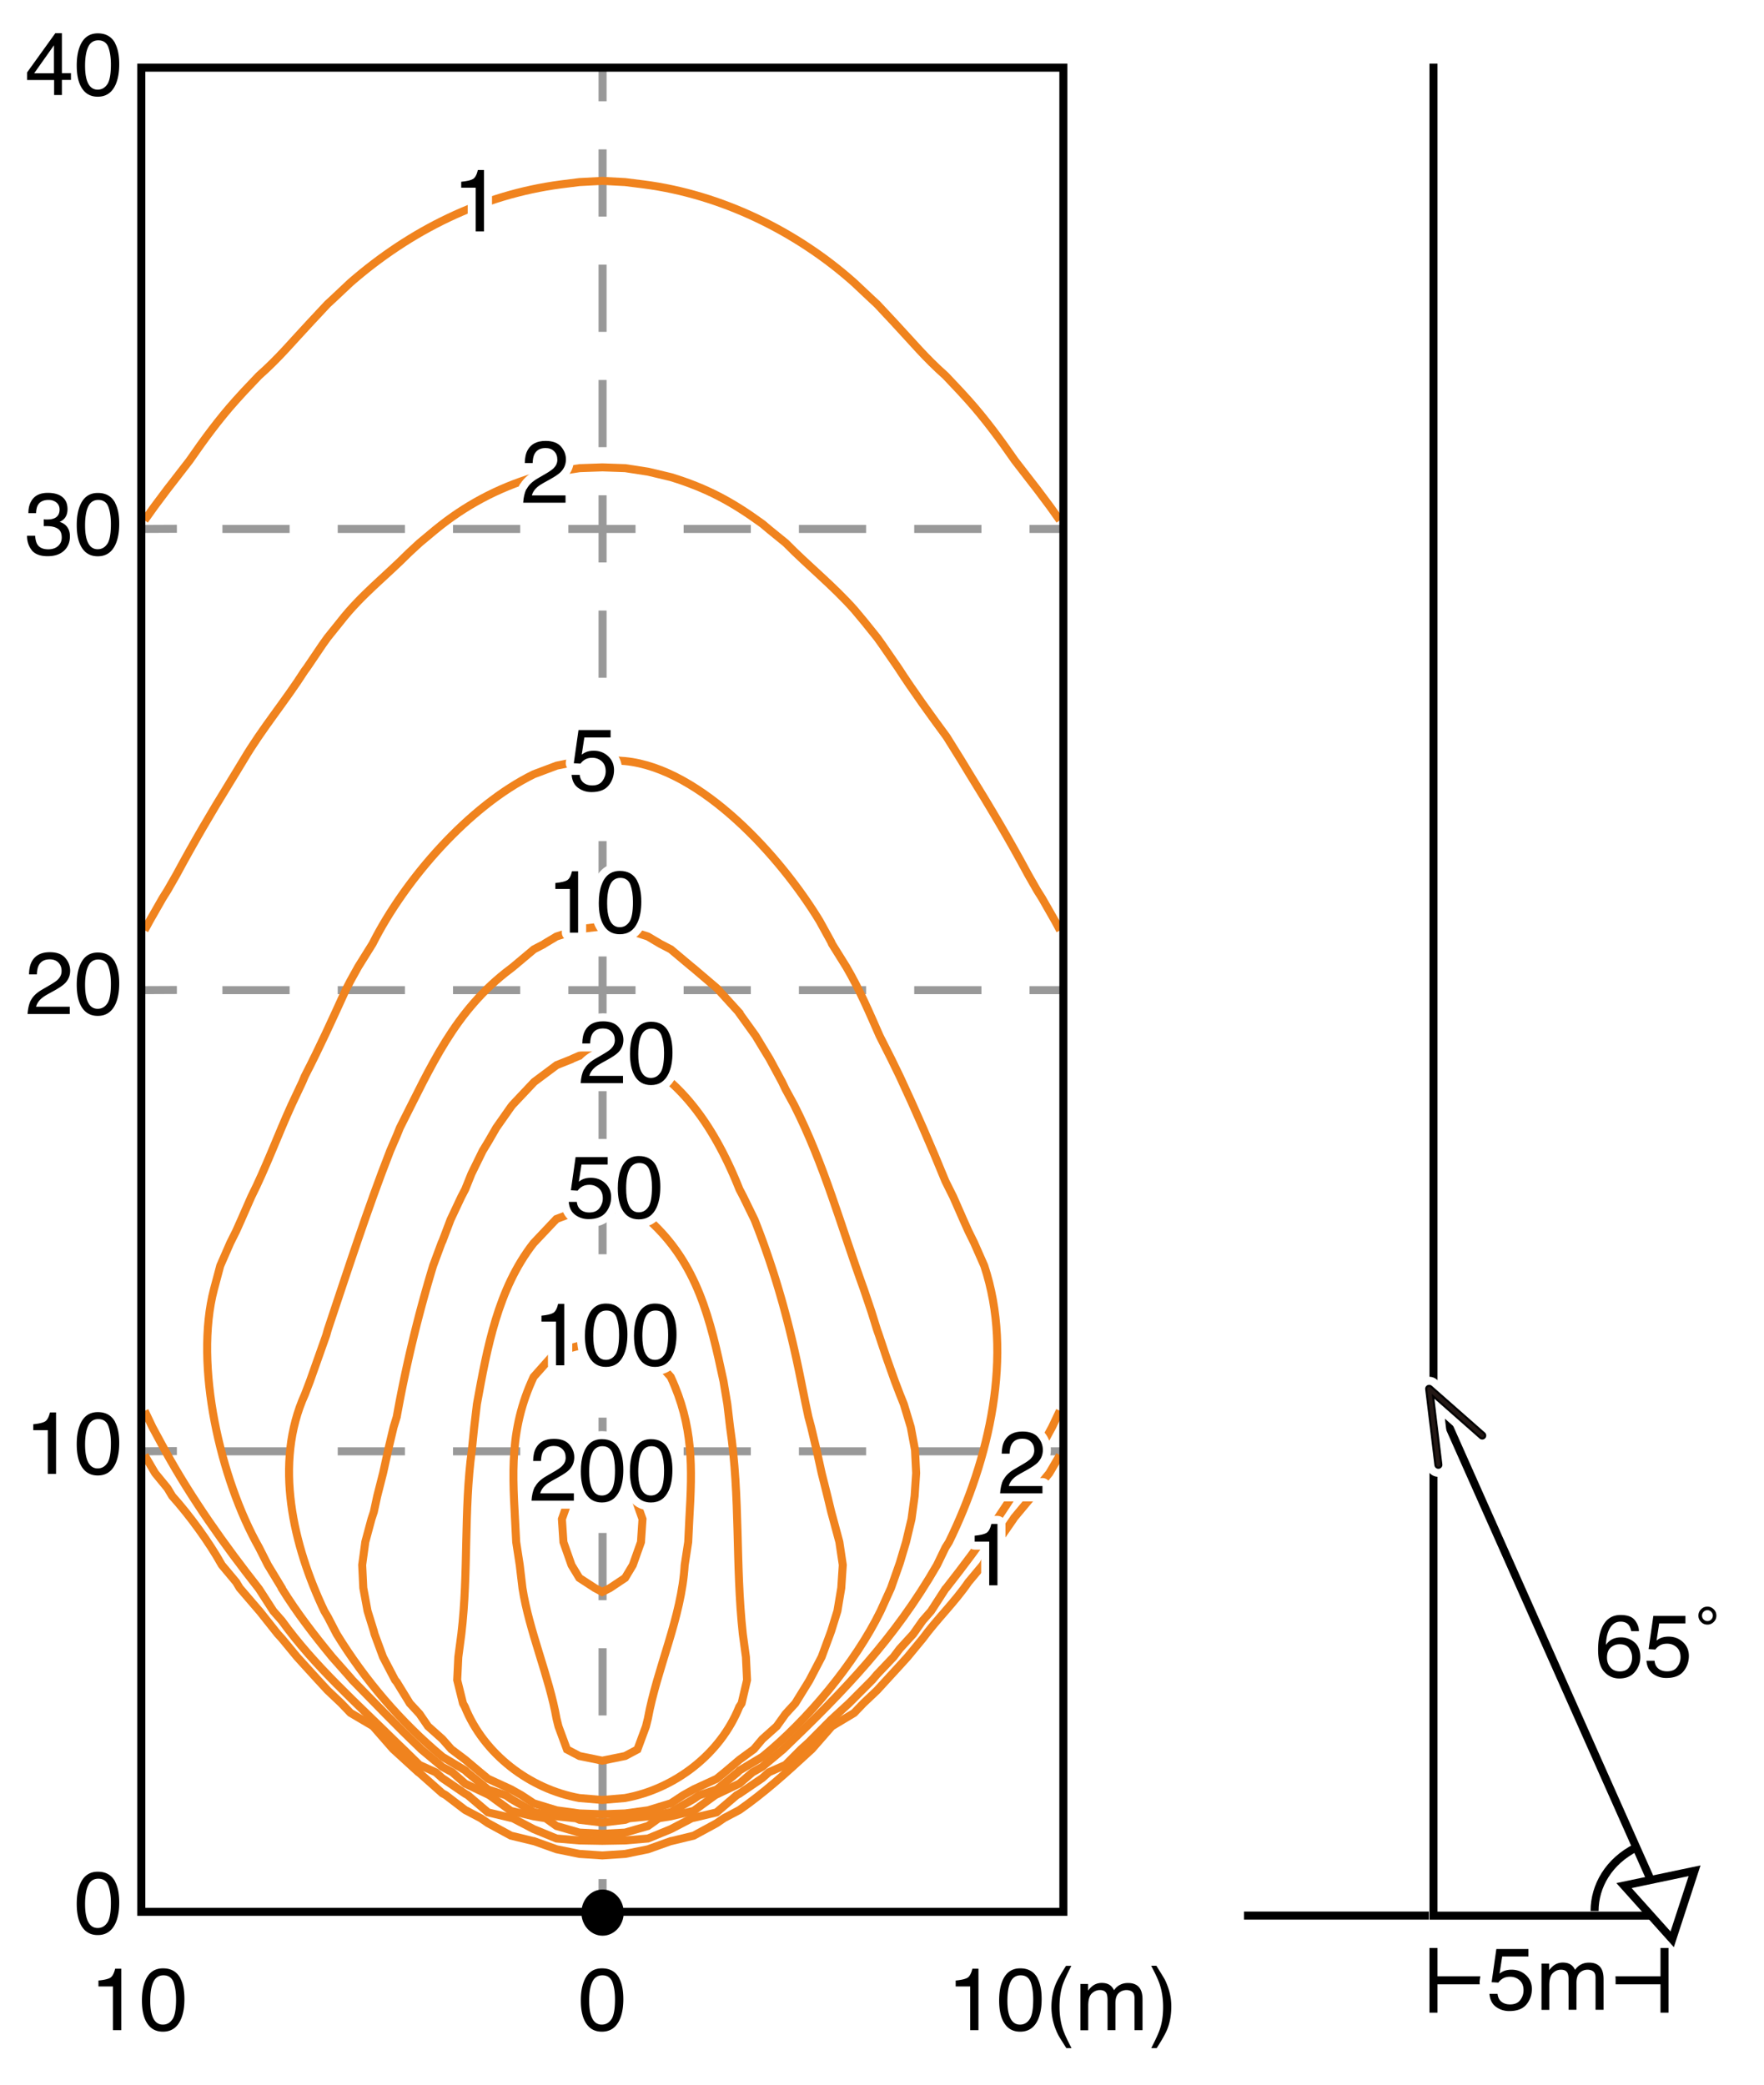 <svg xmlns="http://www.w3.org/2000/svg" id="a" viewBox="0 0 220 260"><defs><style>.b,.d,.f{stroke-linecap:round;stroke-linejoin:round}.b,.d,.h{fill:#fff}.b,.d{stroke:#fff}.b{stroke-width:3px}.f,.j,.k,.l,.n{fill:none}.k{stroke:#000}.k,.l,.n{stroke-miterlimit:10}.j{stroke:#f0831e;stroke-miterlimit:2.38}.d{stroke-width:2px}.f{stroke:#231815;stroke-width:.5px}.l,.n{stroke:#999}.n{stroke-dasharray:8.38 6}</style></defs><path d="M0 0h220v260H0z" class="h"/><path d="M75.15 8.44v4.19" class="l"/><path d="M75.15 18.63v212.73" style="stroke-dasharray:8.38 6;stroke:#999;stroke-miterlimit:10;fill:none"/><path d="M75.15 234.36v4.18" class="l"/><path d="M27.74 65.97H132.5M27.74 123.49H132.5M27.74 181.01H132.5" class="n"/><path d="m17.62 65.97 4.44-.02M17.62 123.49l4.44-.02M17.62 181.01l4.44-.03" class="l"/><path d="m71.09 186.59 1.16-1.16 2.85-.34 2.86.34 1.15 1.16 1.02 2.87-.19 2.87-1.02 2.87-.96 1.6-1.89 1.26-.97.49-.91-.49-1.94-1.26-.97-1.6-1.01-2.87-.19-2.87 1.01-2.87z" class="j"/><path d="m68.63 169.39.77-.78 2.85-.78 2.85-.24 2.85.24 2.85.78.77.78 2.08 2.34c2.84 6.13 2.7 11.19 2.32 17.74l-.14 2.86-.44 2.87c-.38 6.52-3.45 12.88-4.59 19.15l-.24.97-1.06 2.87-1.54.82-2.85.58-2.85-.58-1.55-.82-1.06-2.87-.24-.97c-.91-5.21-3.42-10.93-4.25-16.28l-.34-2.87-.44-2.87c-.33-7.27-1.14-13.14 1.93-20.07l.24-.53 2.08-2.34Z" class="j"/><path d="m69.31 152.13.09-.1 2.85-1.07 2.85-.34 2.85.34 2.85 1.07.1.1c6.11 5.47 7.69 12.46 9.33 20.12l.48 2.87.34 2.87c1.31 8.84.64 17.04 1.59 25.8l.39 2.87.14 2.87-.68 2.91-.29.44c-2.38 5.91-8.06 10.25-14.26 11.37l-2.85.24-2.85-.24c-6.19-1.13-11.89-5.47-14.26-11.37l-.24-.44-.72-2.91.14-2.87.38-2.87c.91-7.64.28-15.4 1.31-22.94l.29-2.86.34-2.87c1.27-6.97 2.59-14.34 7.06-20.07l.05-.05 2.71-2.87Z" class="j"/><path d="m71.34 132.06.92-.39 2.85-.39 2.85.39.97.39 1.88.77c5.57 3.48 9.04 9.55 11.41 15.5l.48.92 1.4 2.87c2.64 6.66 4.4 13.1 5.8 20.12l.58 2.87.34 1.6.34 1.27.68 2.86.63 2.87.72 2.87.48 1.99.24.88.77 2.86.43 2.87-.19 2.87-.48 2.87-.77 2.48-.14.39-1.06 2.87-1.5 2.87-.14.24-1.65 2.67-1.2 1.31-1.11 1.55-1.79 1.6-1.06 1.26-1.79 1.31-1.83 1.55-1.02.83-2.85 1.31-1.31.73-1.55 1.02-2.85.87-2.85.39-2.85.1-2.85-.1-2.85-.39-2.85-.87-1.55-1.02-1.3-.73-2.85-1.31-1.01-.83-1.84-1.55-1.74-1.31-1.11-1.26-1.79-1.6-1.06-1.55-1.21-1.31-1.64-2.67-.2-.24-1.5-2.87-1.06-2.87-.1-.39-.77-2.48-.53-2.87-.14-2.87.39-2.87.77-2.86.29-.88.43-1.99.73-2.87.63-2.87.68-2.86.39-1.27a164.85 164.85 0 0 1 4.54-18.86l1.06-2.86.1-.2 1.01-2.67 1.35-2.87.48-.92.78-1.94 1.4-2.86.68-1.12 1.01-1.75 1.84-2.62.19-.24 2.66-2.82.05-.05 2.8-2.09 1.94-.77Z" class="j"/><path d="m67.86 117.72 1.54-.92 2.85-.92 2.85-.34 2.85.34 2.85.92 1.55.92 1.31.68 2.61 2.19.24.19 2.85 2.43.24.24 2.61 2.87v.05l2.03 2.82.82 1.36.92 1.51 1.55 2.87.44.92 1.06 1.94c3.77 7.42 5.88 15.24 8.7 22.99l.97 2.87.68 2.19.24.68.96 2.86 1.02 2.87.63 1.65.49 1.22.87 2.87.53 2.86.14 2.87-.19 2.87-.39 2.87-.68 2.86-.77 2.58-.1.29-1.01 2.87-1.3 2.87c-3.15 6.46-9.16 13.68-14.74 18.18l-2.85 1.7-.24.24-2.61 2.14-2.22.73-.63.44-2.85 1.65-2.85.53-2.37.24-.48.19-2.85.34-2.85-.34-.43-.19-2.42-.24-2.85-.53-2.85-1.65-.63-.44-2.22-.73-2.61-2.14-.24-.24-2.85-1.7c-5.19-4.32-9.65-9.55-13.19-15.31l-1.11-2.14-.43-.73c-3.88-8.16-6.33-18.42-2.42-27.03l.63-1.65 2.03-5.73.19-.68c2.48-7.4 4.95-15.06 7.78-22.31l.82-1.9.39-.97c3.89-7.63 6.78-14.59 13.87-19.88l.24-.19 2.61-2.19 1.31-.68Z" class="j"/><path d="M74.91 94.73h.38l2.66.19c9.6.94 19.52 12.11 24.26 19.93l1.45 2.63.1.24 1.79 2.87c1.64 2.8 2.85 5.64 4.15 8.6l1.45 2.87 1.06 2.18c1.98 4.23 3.94 8.75 5.7 13.08l.97 1.94 1.26 2.87.63 1.41.72 1.46 1.26 2.86c3.71 11.13.61 24.24-4.4 34.46l-.43.68-1.06 2.19c-5.31 9.23-11.59 15.69-19.19 22.99l-2.61 2.18-1.21.68-1.64 1.41-2.85 1.36-.19.1-2.66 1.94-2.85.68-1.5.24-1.35.97-2.85.82-2.85.15-2.85-.15-2.85-.82-1.35-.97-1.5-.24-2.85-.68-2.66-1.94-.19-.1-2.85-1.36-1.6-1.41-1.26-.68-2.61-2.18-.24-.24c-2.87-2.73-5.59-5.59-8.36-8.41l-.24-.29-2.27-2.57c-2.25-2.74-4.41-5.53-6.28-8.56v-.05l-1.74-2.87L32.3 193c-4.79-8.47-8.11-22.72-5.61-32.22l.78-2.92 1.25-2.86.73-1.46.63-1.41 1.26-2.87c1.81-3.59 3.33-7.74 5.03-11.47l1.35-2.87.29-.69c1.91-3.71 3.4-7.02 5.12-10.79l.58-1.12.97-1.75 1.79-2.87c4.02-8 12.03-17.2 20.11-21.14l2.85-1.07 2.85-.58 2.66-.19Z" class="j"/><path d="m132.18 175.95-.97 2.04-1.55 2.86c-3.41 6.18-7.3 11.67-11.65 17.21l-.1.1-1.79 2.77-1.06 1.21-1.16 1.65-1.69 1.85-.77 1.02-2.08 2.19-.58.68-2.9 2.91-2.22 2.04-2.85 2.87-.92.83-1.93 1.94-2.08.92-.82.73-2.85 1.94-.34.19-2.51 2.14-2.85.68-.24.05-2.61 1.36-2.85 1.17-2.85.24-2.85.05-2.85-.05-2.85-.24-2.85-1.17-2.61-1.36-.24-.05-2.85-.68-2.51-2.14-.34-.19-2.85-1.94-.82-.73-2.03-.92-1.98-1.94-.87-.83c-4.95-4.9-10.22-9.53-14.31-15.21l-1.06-1.21-1.79-2.77c-4.31-5.48-8.37-11.18-11.74-17.3L19.01 178l-.97-2.04M18.03 116.02l.63-1.17 1.64-2.87.58-.92 1.11-1.94c2.13-3.96 4.31-7.7 6.67-11.52l.77-1.26.97-1.6c2.28-3.86 5.17-7.28 7.59-11.08l.29-.39 1.94-2.87.63-.88 1.6-1.99c2.56-3.3 5.7-5.71 8.56-8.6l1.31-1.21 1.98-1.65c3.68-3.02 7.73-5.18 12.28-6.56l2.85-.68 2.85-.44 2.85-.1 2.85.1 2.85.44 2.85.68c4.49 1.38 7.62 3.07 11.41 5.83l.87.73 2.03 1.65c2.89 2.94 5.8 5.23 8.55 8.31l1.26 1.51 1.6 1.99.63.88 1.98 2.87c1.9 2.94 3.97 5.79 6.04 8.6l1.79 2.87.97 1.6c2.63 4.24 5.08 8.38 7.44 12.78l1.11 1.94.58.92 1.64 2.87.63 1.17" class="j"/><path d="m132.18 181.49-1.31 2.24-1.55 1.89-.58.97-2.27 2.72-.09.15-1.98 2.86-.77.97-1.06 1.89-1.79 2.14c-1.69 2.48-3.93 4.62-5.71 7.05l-1.88 2.28-.97 1.07-1.65 1.8-1.2 1.31-1.69 1.6-1.16 1.21-2.75 1.65-.1.1-2.42 2.77-.43.39c-2.79 2.58-5.49 5.02-8.6 7.19l-1.93 1.02-.92.63-2.85 1.55-2.8.68h-.05l-2.85 1.02-2.85.58-2.85.19-2.85-.19-2.85-.58-2.85-1.02h-.05l-2.8-.68-2.85-1.55-.92-.63-1.94-1.02-2.42-1.85-.43-.24-2.85-2.53-.15-.1-2.71-2.48-.43-.39-2.42-2.77-.09-.1-2.8-1.65-1.16-1.21-1.69-1.6-1.21-1.31-1.64-1.8-.97-1.07-1.88-2.28-.53-.58-2.27-2.86-.05-.05-2.42-2.82-.44-.73-1.79-2.14c-1.57-2.83-4.02-6.19-6.19-8.6l-.58-.97-1.55-1.89-1.31-2.24M18.03 64.89l1.21-1.7L20.88 61l.53-.68 2.22-2.87c1.81-2.62 3.68-5.17 5.8-7.53l1.02-1.12 1.84-1.94c2.55-2.26 4.12-4.2 6.43-6.66l2.13-2.28.63-.58 2.22-2.09C51.18 28.74 60.08 24.3 69.94 23l2.32-.29 2.85-.15 2.85.15 2.32.29c9.61 1.24 19.01 5.8 26.24 12.25l2.22 2.09.63.58 2.13 2.28c2.3 2.46 3.88 4.4 6.43 6.66l1.83 1.94 1.02 1.12c2.12 2.37 3.99 4.92 5.8 7.53l2.22 2.87.53.68 1.64 2.19 1.21 1.7" class="j"/><path d="M76.76 168.94c.3-.44.45-1.27.45-2.48 0-.87-.11-1.59-.32-2.16-.21-.56-.63-.85-1.25-.85-.57 0-.99.27-1.25.8s-.4 1.32-.4 2.37c0 .78.08 1.41.25 1.89.26.73.7 1.09 1.32 1.09.5 0 .9-.22 1.2-.67Z" class="h"/><path d="M67.53 164.83v-.74c.7-.07 1.19-.18 1.46-.34s.48-.54.62-1.13h.76v7.66h-1.03v-5.45h-1.81ZM77.73 163.82c.34.63.52 1.5.52 2.6 0 1.05-.16 1.91-.47 2.59-.45.98-1.19 1.47-2.21 1.47-.92 0-1.61-.4-2.06-1.2-.38-.67-.56-1.57-.56-2.7 0-.87.11-1.62.34-2.25.42-1.17 1.19-1.75 2.29-1.75 1 0 1.72.41 2.16 1.23Zm-.97 5.12c.3-.44.45-1.27.45-2.48 0-.87-.11-1.59-.32-2.16-.22-.56-.63-.85-1.25-.85-.57 0-.99.27-1.25.8s-.4 1.32-.4 2.37c0 .78.08 1.41.25 1.89.26.73.7 1.09 1.32 1.09.5 0 .9-.22 1.2-.67ZM83.85 163.82c.34.63.52 1.5.52 2.6 0 1.05-.16 1.91-.47 2.59-.45.98-1.19 1.47-2.21 1.47-.92 0-1.61-.4-2.06-1.2-.38-.67-.56-1.57-.56-2.7 0-.87.11-1.62.34-2.25.42-1.17 1.19-1.75 2.29-1.75 1 0 1.72.41 2.16 1.23Zm-.97 5.12c.3-.44.45-1.27.45-2.48 0-.87-.11-1.59-.32-2.16-.22-.56-.63-.85-1.25-.85-.57 0-.99.27-1.25.8s-.4 1.32-.4 2.37c0 .78.08 1.41.25 1.89.26.73.7 1.09 1.32 1.09.5 0 .9-.22 1.2-.67Z" class="d"/><path d="M76.25 185.85c.3-.44.45-1.27.45-2.48 0-.87-.11-1.59-.32-2.16-.21-.56-.63-.85-1.25-.85-.57 0-.99.27-1.25.8s-.4 1.32-.4 2.37c0 .78.08 1.41.25 1.89.26.73.7 1.09 1.32 1.09.5 0 .9-.22 1.2-.67Z" class="h"/><path d="M66.72 185.46c.24-.49.7-.94 1.39-1.34l1.03-.6c.46-.27.79-.5.97-.69.29-.3.44-.64.44-1.02 0-.45-.13-.8-.4-1.07s-.63-.4-1.07-.4c-.66 0-1.12.25-1.38.75-.14.27-.21.64-.23 1.12h-.98c.01-.67.13-1.22.37-1.64.42-.74 1.16-1.12 2.22-1.12.88 0 1.52.24 1.93.71.41.48.61 1.01.61 1.59 0 .62-.22 1.14-.65 1.58-.25.25-.7.56-1.35.92l-.74.41c-.35.19-.63.38-.83.55-.36.31-.58.66-.68 1.04h4.2v.91h-5.28c.04-.66.17-1.24.41-1.73ZM77.22 180.73c.34.63.52 1.5.52 2.6 0 1.05-.16 1.91-.47 2.59-.45.98-1.19 1.47-2.21 1.47-.92 0-1.61-.4-2.06-1.2-.38-.67-.56-1.57-.56-2.7 0-.87.11-1.62.34-2.25.42-1.17 1.19-1.75 2.29-1.75 1 0 1.72.41 2.16 1.23Zm-.97 5.13c.3-.44.45-1.27.45-2.48 0-.87-.11-1.59-.32-2.16-.22-.56-.63-.85-1.25-.85-.57 0-.99.27-1.25.8s-.4 1.32-.4 2.37c0 .78.08 1.41.25 1.89.26.73.7 1.09 1.32 1.09.5 0 .9-.22 1.2-.67ZM83.34 180.73c.34.63.52 1.5.52 2.6 0 1.05-.16 1.91-.47 2.59-.45.98-1.19 1.47-2.21 1.47-.92 0-1.61-.4-2.06-1.2-.38-.67-.56-1.57-.56-2.7 0-.87.11-1.62.34-2.25.42-1.17 1.19-1.75 2.29-1.75 1 0 1.72.41 2.16 1.23Zm-.97 5.13c.3-.44.45-1.27.45-2.48 0-.87-.11-1.59-.32-2.16-.22-.56-.63-.85-1.25-.85-.57 0-.99.27-1.25.8s-.4 1.32-.4 2.37c0 .78.08 1.41.25 1.89.26.73.7 1.09 1.32 1.09.5 0 .9-.22 1.2-.67ZM71.94 149.92c.06.55.32.93.77 1.14.23.11.49.16.79.16.57 0 1-.18 1.27-.55s.41-.77.41-1.21c0-.54-.16-.95-.49-1.25-.33-.29-.72-.44-1.18-.44-.33 0-.62.06-.86.19s-.44.31-.61.54l-.84-.05.59-4.14h4v.93h-3.27l-.33 2.14c.18-.14.35-.24.51-.31.29-.12.62-.18.99-.18.71 0 1.3.23 1.79.68.49.45.74 1.03.74 1.73s-.22 1.37-.67 1.92c-.45.55-1.17.83-2.15.83-.63 0-1.18-.18-1.66-.53-.48-.35-.75-.89-.81-1.62h1ZM81.83 145.42c.34.63.52 1.5.52 2.6 0 1.05-.16 1.91-.47 2.59-.45.98-1.19 1.47-2.21 1.47-.92 0-1.61-.4-2.06-1.2-.38-.67-.56-1.57-.56-2.7 0-.87.11-1.62.34-2.25.42-1.17 1.19-1.75 2.29-1.75 1 0 1.72.41 2.16 1.23Zm-.97 5.12c.3-.44.45-1.27.45-2.48 0-.87-.11-1.59-.32-2.16-.22-.56-.63-.85-1.25-.85-.57 0-.99.27-1.25.8s-.4 1.32-.4 2.37c0 .78.08 1.41.25 1.89.26.73.7 1.09 1.32 1.09.5 0 .9-.22 1.2-.67Z" class="d"/><path d="M82.37 133.78c.3-.44.45-1.27.45-2.48 0-.87-.11-1.59-.32-2.16-.21-.56-.63-.85-1.25-.85-.57 0-.99.27-1.25.8s-.4 1.32-.4 2.37c0 .78.08 1.41.25 1.89.26.73.7 1.09 1.32 1.09.5 0 .9-.22 1.2-.67Z" class="h"/><path d="M72.85 133.39c.24-.49.7-.94 1.39-1.34l1.03-.6c.46-.27.79-.5.97-.69.29-.3.44-.64.44-1.02 0-.45-.13-.8-.4-1.07s-.63-.4-1.07-.4c-.66 0-1.12.25-1.38.75-.14.27-.21.64-.23 1.12h-.98c.01-.67.13-1.22.37-1.64.42-.74 1.16-1.12 2.22-1.12.88 0 1.52.24 1.93.71.41.48.61 1.01.61 1.59 0 .62-.22 1.14-.65 1.58-.25.25-.7.56-1.35.92l-.74.41c-.35.19-.63.38-.83.55-.36.31-.58.66-.68 1.04h4.2v.91h-5.28c.04-.66.17-1.24.41-1.73ZM83.35 128.66c.34.63.52 1.5.52 2.61 0 1.05-.16 1.91-.47 2.59-.45.98-1.19 1.47-2.21 1.47-.92 0-1.61-.4-2.06-1.2-.38-.67-.56-1.57-.56-2.7 0-.87.11-1.62.34-2.25.42-1.17 1.19-1.75 2.29-1.75 1 0 1.72.41 2.16 1.23Zm-.98 5.12c.3-.44.45-1.27.45-2.48 0-.87-.11-1.59-.32-2.16-.22-.56-.63-.85-1.25-.85-.57 0-.99.27-1.25.8-.26.54-.4 1.32-.4 2.37 0 .78.08 1.41.25 1.89.26.73.7 1.09 1.32 1.09.5 0 .9-.22 1.2-.67ZM69.26 110.87v-.74c.7-.07 1.19-.18 1.46-.34.28-.16.48-.54.62-1.13h.76v7.66h-1.03v-5.45h-1.81ZM79.46 109.86c.34.63.52 1.5.52 2.6 0 1.05-.16 1.91-.47 2.59-.45.98-1.19 1.47-2.21 1.47-.92 0-1.61-.4-2.06-1.2-.38-.67-.56-1.57-.56-2.7 0-.87.11-1.62.34-2.25.42-1.17 1.19-1.75 2.29-1.75 1 0 1.72.41 2.16 1.23Zm-.97 5.12c.3-.44.45-1.27.45-2.48 0-.87-.11-1.59-.32-2.16-.22-.56-.63-.85-1.25-.85-.57 0-.99.27-1.25.8-.26.54-.4 1.32-.4 2.37 0 .78.08 1.41.25 1.89.26.73.7 1.09 1.32 1.09.5 0 .9-.22 1.2-.67ZM72.3 96.66c.06.55.32.93.77 1.14.23.11.49.16.79.16.57 0 1-.18 1.27-.55s.41-.77.41-1.21c0-.54-.16-.95-.49-1.25-.33-.29-.72-.44-1.18-.44-.33 0-.62.06-.86.19s-.44.31-.61.54l-.84-.05.59-4.14h4v.93h-3.27l-.33 2.14c.18-.14.35-.24.51-.31.29-.12.62-.18.99-.18.71 0 1.3.23 1.79.68s.74 1.03.74 1.73-.22 1.37-.67 1.92c-.45.56-1.17.83-2.15.83-.63 0-1.18-.18-1.66-.53-.48-.35-.75-.89-.81-1.62h1ZM125.16 184.55c.24-.49.7-.94 1.39-1.34l1.03-.6c.46-.27.79-.5.97-.69.29-.3.44-.64.44-1.02 0-.45-.13-.8-.4-1.07s-.63-.4-1.07-.4c-.66 0-1.12.25-1.38.75-.14.27-.21.64-.23 1.12h-.98c.01-.67.13-1.22.37-1.64.42-.74 1.16-1.12 2.22-1.12.88 0 1.52.24 1.93.71s.61 1.01.61 1.59c0 .62-.22 1.14-.65 1.58-.25.25-.7.56-1.35.92l-.74.41c-.35.19-.63.38-.83.55-.36.31-.58.66-.68 1.04h4.2v.91h-5.28c.04-.66.17-1.24.41-1.73ZM65.68 61c.24-.49.7-.94 1.39-1.34l1.03-.6c.46-.27.79-.5.97-.69.29-.3.44-.64.44-1.02 0-.45-.13-.8-.4-1.07s-.63-.4-1.07-.4c-.66 0-1.12.25-1.38.75-.14.27-.21.64-.23 1.12h-.98c.01-.67.13-1.22.37-1.64.42-.74 1.16-1.12 2.22-1.12.88 0 1.52.24 1.93.71.41.48.61 1.01.61 1.59 0 .62-.22 1.14-.65 1.58-.25.25-.7.56-1.35.92l-.74.41c-.35.19-.63.38-.83.55-.36.31-.58.66-.68 1.04h4.2v.91h-5.28c.04-.66.17-1.24.41-1.73ZM121.56 192.27v-.74c.7-.07 1.19-.18 1.46-.34s.48-.54.62-1.13h.76v7.66h-1.03v-5.45h-1.81ZM57.52 23.41v-.74c.7-.07 1.19-.18 1.46-.34.28-.16.48-.54.62-1.13h.76v7.66h-1.03v-5.45h-1.81Z" class="d"/><path d="M67.53 164.83v-.74c.7-.07 1.19-.18 1.46-.34s.48-.54.62-1.13h.76v7.66h-1.03v-5.45h-1.81ZM77.73 163.82c.34.63.52 1.5.52 2.6 0 1.05-.16 1.91-.47 2.59-.45.98-1.19 1.47-2.21 1.47-.92 0-1.61-.4-2.06-1.2-.38-.67-.56-1.57-.56-2.7 0-.87.11-1.62.34-2.25.42-1.17 1.19-1.75 2.29-1.75 1 0 1.72.41 2.16 1.23Zm-.97 5.12c.3-.44.45-1.27.45-2.48 0-.87-.11-1.59-.32-2.16-.22-.56-.63-.85-1.25-.85-.57 0-.99.27-1.25.8s-.4 1.32-.4 2.37c0 .78.08 1.41.25 1.89.26.73.7 1.09 1.32 1.09.5 0 .9-.22 1.2-.67ZM83.85 163.82c.34.63.52 1.5.52 2.6 0 1.05-.16 1.91-.47 2.59-.45.98-1.19 1.47-2.21 1.47-.92 0-1.61-.4-2.06-1.2-.38-.67-.56-1.57-.56-2.7 0-.87.11-1.62.34-2.25.42-1.17 1.19-1.75 2.29-1.75 1 0 1.72.41 2.16 1.23Zm-.97 5.12c.3-.44.45-1.27.45-2.48 0-.87-.11-1.59-.32-2.16-.22-.56-.63-.85-1.25-.85-.57 0-.99.27-1.25.8s-.4 1.32-.4 2.37c0 .78.08 1.41.25 1.89.26.73.7 1.09 1.32 1.09.5 0 .9-.22 1.2-.67ZM66.72 185.46c.24-.49.7-.94 1.39-1.34l1.03-.6c.46-.27.79-.5.97-.69.29-.3.44-.64.44-1.02 0-.45-.13-.8-.4-1.07s-.63-.4-1.07-.4c-.66 0-1.12.25-1.38.75-.14.27-.21.64-.23 1.12h-.98c.01-.67.13-1.22.37-1.64.42-.74 1.16-1.12 2.22-1.12.88 0 1.52.24 1.93.71.41.48.61 1.01.61 1.59 0 .62-.22 1.14-.65 1.58-.25.25-.7.56-1.35.92l-.74.41c-.35.19-.63.38-.83.55-.36.31-.58.66-.68 1.04h4.2v.91h-5.28c.04-.66.17-1.24.41-1.73ZM77.22 180.73c.34.63.52 1.5.52 2.6 0 1.05-.16 1.91-.47 2.59-.45.98-1.19 1.47-2.21 1.47-.92 0-1.61-.4-2.06-1.2-.38-.67-.56-1.57-.56-2.7 0-.87.11-1.62.34-2.25.42-1.17 1.19-1.75 2.29-1.75 1 0 1.72.41 2.16 1.23Zm-.97 5.13c.3-.44.45-1.27.45-2.48 0-.87-.11-1.59-.32-2.16-.22-.56-.63-.85-1.25-.85-.57 0-.99.27-1.25.8s-.4 1.32-.4 2.37c0 .78.08 1.41.25 1.89.26.73.7 1.09 1.32 1.09.5 0 .9-.22 1.2-.67ZM83.34 180.73c.34.63.52 1.5.52 2.6 0 1.05-.16 1.91-.47 2.59-.45.98-1.19 1.47-2.21 1.47-.92 0-1.61-.4-2.06-1.2-.38-.67-.56-1.57-.56-2.7 0-.87.11-1.62.34-2.25.42-1.17 1.19-1.75 2.29-1.75 1 0 1.72.41 2.16 1.23Zm-.97 5.13c.3-.44.45-1.27.45-2.48 0-.87-.11-1.59-.32-2.16-.22-.56-.63-.85-1.25-.85-.57 0-.99.27-1.25.8s-.4 1.32-.4 2.37c0 .78.08 1.41.25 1.89.26.73.7 1.09 1.32 1.09.5 0 .9-.22 1.2-.67ZM71.94 149.92c.06.55.32.93.77 1.14.23.11.49.16.79.16.57 0 1-.18 1.27-.55s.41-.77.41-1.21c0-.54-.16-.95-.49-1.25-.33-.29-.72-.44-1.18-.44-.33 0-.62.06-.86.19s-.44.31-.61.54l-.84-.05.59-4.14h4v.93h-3.27l-.33 2.14c.18-.14.35-.24.51-.31.29-.12.62-.18.99-.18.71 0 1.3.23 1.79.68.49.45.74 1.03.74 1.73s-.22 1.37-.67 1.92c-.45.55-1.17.83-2.15.83-.63 0-1.18-.18-1.66-.53-.48-.35-.75-.89-.81-1.62h1ZM81.83 145.42c.34.63.52 1.5.52 2.6 0 1.05-.16 1.91-.47 2.59-.45.98-1.19 1.47-2.21 1.47-.92 0-1.61-.4-2.06-1.2-.38-.67-.56-1.57-.56-2.7 0-.87.11-1.62.34-2.25.42-1.17 1.19-1.75 2.29-1.75 1 0 1.72.41 2.16 1.23Zm-.97 5.12c.3-.44.45-1.27.45-2.48 0-.87-.11-1.59-.32-2.16-.22-.56-.63-.85-1.25-.85-.57 0-.99.27-1.25.8s-.4 1.32-.4 2.37c0 .78.08 1.41.25 1.89.26.73.7 1.09 1.32 1.09.5 0 .9-.22 1.2-.67ZM72.85 133.39c.24-.49.7-.94 1.39-1.34l1.03-.6c.46-.27.79-.5.97-.69.29-.3.44-.64.44-1.02 0-.45-.13-.8-.4-1.07s-.63-.4-1.07-.4c-.66 0-1.12.25-1.38.75-.14.27-.21.64-.23 1.12h-.98c.01-.67.13-1.22.37-1.64.42-.74 1.16-1.12 2.22-1.12.88 0 1.52.24 1.93.71.41.48.61 1.01.61 1.59 0 .62-.22 1.14-.65 1.58-.25.25-.7.56-1.35.92l-.74.41c-.35.19-.63.38-.83.55-.36.31-.58.66-.68 1.04h4.2v.91h-5.28c.04-.66.17-1.24.41-1.73ZM83.35 128.66c.34.63.52 1.5.52 2.61 0 1.05-.16 1.91-.47 2.59-.45.98-1.19 1.47-2.21 1.47-.92 0-1.61-.4-2.06-1.2-.38-.67-.56-1.57-.56-2.7 0-.87.11-1.62.34-2.25.42-1.17 1.19-1.75 2.29-1.75 1 0 1.72.41 2.16 1.23Zm-.98 5.12c.3-.44.45-1.27.45-2.48 0-.87-.11-1.59-.32-2.16-.22-.56-.63-.85-1.25-.85-.57 0-.99.27-1.25.8-.26.54-.4 1.32-.4 2.37 0 .78.08 1.41.25 1.89.26.73.7 1.09 1.32 1.09.5 0 .9-.22 1.2-.67ZM69.26 110.87v-.74c.7-.07 1.19-.18 1.46-.34.28-.16.48-.54.62-1.13h.76v7.66h-1.03v-5.45h-1.81ZM79.46 109.86c.34.63.52 1.5.52 2.6 0 1.05-.16 1.91-.47 2.59-.45.98-1.19 1.47-2.21 1.47-.92 0-1.61-.4-2.06-1.2-.38-.67-.56-1.57-.56-2.7 0-.87.11-1.62.34-2.25.42-1.17 1.19-1.75 2.29-1.75 1 0 1.72.41 2.16 1.23Zm-.97 5.12c.3-.44.45-1.27.45-2.48 0-.87-.11-1.59-.32-2.16-.22-.56-.63-.85-1.25-.85-.57 0-.99.27-1.25.8-.26.54-.4 1.32-.4 2.37 0 .78.08 1.41.25 1.89.26.73.7 1.09 1.32 1.09.5 0 .9-.22 1.2-.67ZM72.3 96.66c.06.55.32.93.77 1.14.23.11.49.16.79.16.57 0 1-.18 1.27-.55s.41-.77.41-1.21c0-.54-.16-.95-.49-1.25-.33-.29-.72-.44-1.18-.44-.33 0-.62.06-.86.19s-.44.31-.61.54l-.84-.05.59-4.14h4v.93h-3.27l-.33 2.14c.18-.14.35-.24.51-.31.29-.12.62-.18.99-.18.71 0 1.3.23 1.79.68s.74 1.03.74 1.73-.22 1.37-.67 1.92c-.45.56-1.17.83-2.15.83-.63 0-1.18-.18-1.66-.53-.48-.35-.75-.89-.81-1.62h1ZM125.16 184.55c.24-.49.7-.94 1.39-1.34l1.03-.6c.46-.27.79-.5.97-.69.29-.3.44-.64.44-1.02 0-.45-.13-.8-.4-1.07s-.63-.4-1.07-.4c-.66 0-1.12.25-1.38.75-.14.27-.21.64-.23 1.12h-.98c.01-.67.13-1.22.37-1.64.42-.74 1.16-1.12 2.22-1.12.88 0 1.52.24 1.93.71s.61 1.01.61 1.59c0 .62-.22 1.14-.65 1.58-.25.25-.7.56-1.35.92l-.74.41c-.35.19-.63.38-.83.55-.36.31-.58.66-.68 1.04h4.2v.91h-5.28c.04-.66.17-1.24.41-1.73ZM65.68 61c.24-.49.7-.94 1.39-1.34l1.03-.6c.46-.27.79-.5.97-.69.29-.3.44-.64.44-1.02 0-.45-.13-.8-.4-1.07s-.63-.4-1.07-.4c-.66 0-1.12.25-1.38.75-.14.27-.21.64-.23 1.12h-.98c.01-.67.13-1.22.37-1.64.42-.74 1.16-1.12 2.22-1.12.88 0 1.52.24 1.93.71.41.48.61 1.01.61 1.59 0 .62-.22 1.14-.65 1.58-.25.25-.7.56-1.35.92l-.74.41c-.35.19-.63.38-.83.55-.36.31-.58.66-.68 1.04h4.2v.91h-5.28c.04-.66.17-1.24.41-1.73ZM121.56 192.27v-.74c.7-.07 1.19-.18 1.46-.34s.48-.54.62-1.13h.76v7.66h-1.03v-5.45h-1.81ZM57.52 23.41v-.74c.7-.07 1.19-.18 1.46-.34.28-.16.48-.54.62-1.13h.76v7.66h-1.03v-5.45h-1.81Z"/><path d="M178.8 246.98h28.81M178.78 242.95v8.07M207.59 242.95v8.07M17.62 8.44h115v230h-115z" class="k"/><path d="M178.78 8.44v230.48h28.81" style="stroke-miterlimit:10;stroke:#000;fill:none;stroke-linecap:square"/><path d="M198.87 238.34c0-3.12 1.76-6.2 5.2-7.93M178.2 238.91h-23.05M179.35 174.83l28.26 63.53" class="k"/><path d="m202.54 235.17 6.01 6.7 2.79-8.55-8.8 1.85z" style="stroke-miterlimit:10;stroke:#000;fill:#fff"/><path d="M186.77 248.69c.06.55.32.93.77 1.14.23.11.49.16.79.16.57 0 1-.18 1.27-.55.28-.37.41-.77.41-1.21 0-.54-.16-.95-.49-1.25-.33-.29-.72-.44-1.18-.44-.33 0-.62.06-.86.19s-.44.31-.61.54l-.84-.05.59-4.14h4v.93h-3.27l-.33 2.14c.18-.14.35-.24.51-.31.29-.12.62-.18.99-.18.71 0 1.3.23 1.79.68.49.45.74 1.03.74 1.73s-.22 1.37-.67 1.92c-.45.55-1.17.83-2.15.83-.63 0-1.18-.18-1.66-.53s-.75-.89-.81-1.62h1ZM192.24 244.9h.96v.82c.23-.28.44-.49.62-.62.32-.22.68-.33 1.08-.33.46 0 .83.11 1.11.34.16.13.3.32.43.57.21-.31.47-.54.76-.68.29-.15.62-.22.98-.22.77 0 1.3.28 1.58.84.15.3.23.71.23 1.21v3.83h-1v-4c0-.38-.1-.65-.29-.79-.19-.14-.43-.21-.7-.21-.38 0-.71.13-.98.38s-.41.68-.41 1.27v3.35h-.98v-3.75c0-.39-.05-.68-.14-.85-.15-.27-.42-.4-.82-.4-.37 0-.7.14-1 .42s-.45.79-.45 1.54v3.05h-.97v-5.75Z" class="b"/><path d="M186.77 248.69c.06.55.32.93.77 1.14.23.11.49.16.79.16.57 0 1-.18 1.27-.55.28-.37.41-.77.41-1.21 0-.54-.16-.95-.49-1.25-.33-.29-.72-.44-1.18-.44-.33 0-.62.06-.86.19s-.44.31-.61.54l-.84-.05.59-4.14h4v.93h-3.27l-.33 2.14c.18-.14.35-.24.51-.31.29-.12.62-.18.99-.18.71 0 1.3.23 1.79.68.49.45.74 1.03.74 1.73s-.22 1.37-.67 1.92c-.45.55-1.17.83-2.15.83-.63 0-1.18-.18-1.66-.53s-.75-.89-.81-1.62h1ZM192.24 244.9h.96v.82c.23-.28.44-.49.62-.62.32-.22.68-.33 1.08-.33.46 0 .83.11 1.11.34.16.13.3.32.43.57.21-.31.47-.54.76-.68.29-.15.62-.22.98-.22.77 0 1.3.28 1.58.84.15.3.23.71.23 1.21v3.83h-1v-4c0-.38-.1-.65-.29-.79-.19-.14-.43-.21-.7-.21-.38 0-.71.13-.98.38s-.41.68-.41 1.27v3.35h-.98v-3.75c0-.39-.05-.68-.14-.85-.15-.27-.42-.4-.82-.4-.37 0-.7.14-1 .42s-.45.79-.45 1.54v3.05h-.97v-5.75ZM6.75 11.86V9.98H3.38v-.95L6.9 4.14h.82v4.99h1.13v.84H7.72v1.88h-.97Zm-.02-2.72V5.65L4.26 9.14h2.47ZM14.35 5.4c.34.63.52 1.5.52 2.6 0 1.05-.16 1.91-.47 2.59-.45.98-1.19 1.47-2.21 1.47-.92 0-1.61-.4-2.06-1.2-.38-.67-.56-1.57-.56-2.7 0-.87.11-1.62.34-2.25.42-1.17 1.19-1.75 2.29-1.75 1 0 1.72.41 2.16 1.23Zm-.97 5.12c.3-.44.45-1.27.45-2.48 0-.87-.11-1.59-.32-2.16-.22-.56-.63-.85-1.25-.85-.57 0-.99.27-1.25.8-.26.54-.4 1.32-.4 2.37 0 .78.08 1.41.25 1.89.26.73.7 1.09 1.32 1.09.5 0 .9-.22 1.2-.67ZM3.98 68.64c-.41-.5-.61-1.11-.61-1.82h1.01c.04.5.14.86.28 1.08.25.4.7.61 1.36.61.51 0 .92-.14 1.22-.41s.46-.62.46-1.05c0-.53-.16-.9-.49-1.11-.32-.21-.77-.32-1.35-.32h-.4v-.85c.1.01.18.02.25.02h.22c.36 0 .66-.06.89-.17.41-.2.61-.56.61-1.07 0-.38-.14-.68-.41-.89s-.59-.31-.95-.31c-.64 0-1.09.21-1.34.64-.14.24-.21.57-.23 1.01h-.96c0-.57.11-1.06.34-1.46.39-.72 1.09-1.07 2.08-1.07.78 0 1.39.17 1.82.52.43.35.64.85.64 1.52 0 .47-.13.86-.38 1.15-.16.18-.36.33-.61.43.4.11.72.33.95.64.23.32.34.7.34 1.16 0 .73-.24 1.33-.73 1.79s-1.17.69-2.06.69-1.57-.25-1.98-.75ZM14.35 62.72c.34.63.52 1.5.52 2.6 0 1.05-.16 1.91-.47 2.59-.45.98-1.19 1.47-2.21 1.47-.92 0-1.61-.4-2.06-1.2-.38-.67-.56-1.57-.56-2.7 0-.87.11-1.62.34-2.25.42-1.17 1.19-1.75 2.29-1.75 1 0 1.72.41 2.16 1.23Zm-.97 5.12c.3-.44.45-1.27.45-2.48 0-.87-.11-1.59-.32-2.16-.22-.56-.63-.85-1.25-.85-.57 0-.99.27-1.25.8-.26.54-.4 1.32-.4 2.37 0 .78.08 1.41.25 1.89.26.73.7 1.09 1.32 1.09.5 0 .9-.22 1.2-.67ZM3.85 124.77c.24-.49.7-.94 1.39-1.34l1.03-.6c.46-.27.79-.5.97-.69.29-.3.44-.64.44-1.02 0-.45-.13-.8-.4-1.07s-.63-.4-1.07-.4c-.66 0-1.12.25-1.38.75-.14.27-.21.64-.23 1.12h-.98c.01-.67.13-1.22.37-1.64.42-.74 1.16-1.12 2.22-1.12.88 0 1.52.24 1.93.71.41.48.61 1.01.61 1.59 0 .62-.22 1.14-.65 1.58-.25.25-.7.56-1.35.92l-.74.41c-.35.19-.63.38-.83.55-.36.31-.58.66-.68 1.04h4.2v.91H3.44c.04-.66.17-1.24.41-1.73ZM14.35 120.04c.34.63.52 1.5.52 2.6 0 1.05-.16 1.91-.47 2.59-.45.98-1.19 1.47-2.21 1.47-.92 0-1.61-.4-2.06-1.2-.38-.67-.56-1.57-.56-2.7 0-.87.11-1.62.34-2.25.42-1.17 1.19-1.75 2.29-1.75 1 0 1.72.41 2.16 1.23Zm-.97 5.12c.3-.44.45-1.27.45-2.48 0-.87-.11-1.59-.32-2.16-.22-.56-.63-.85-1.25-.85-.57 0-.99.27-1.25.8-.26.54-.4 1.32-.4 2.37 0 .78.08 1.41.25 1.89.26.73.7 1.09 1.32 1.09.5 0 .9-.22 1.2-.67ZM4.15 178.37v-.74c.7-.07 1.19-.18 1.46-.34s.48-.54.62-1.13h.76v7.66H5.96v-5.45H4.15ZM14.35 177.36c.34.63.52 1.5.52 2.6 0 1.05-.16 1.91-.47 2.59-.45.98-1.19 1.47-2.21 1.47-.92 0-1.61-.4-2.06-1.2-.38-.67-.56-1.57-.56-2.7 0-.87.11-1.62.34-2.25.42-1.17 1.19-1.75 2.29-1.75 1 0 1.72.41 2.16 1.23Zm-.97 5.12c.3-.44.45-1.27.45-2.48 0-.87-.11-1.59-.32-2.16-.22-.56-.63-.85-1.25-.85-.57 0-.99.27-1.25.8s-.4 1.32-.4 2.37c0 .78.08 1.41.25 1.89.26.73.7 1.09 1.32 1.09.5 0 .9-.22 1.2-.67ZM14.35 234.68c.34.63.52 1.5.52 2.6 0 1.05-.16 1.91-.47 2.59-.45.98-1.19 1.47-2.21 1.47-.92 0-1.61-.4-2.06-1.2-.38-.67-.56-1.57-.56-2.7 0-.87.11-1.62.34-2.25.42-1.17 1.19-1.75 2.29-1.75 1 0 1.72.41 2.16 1.23Zm-.97 5.12c.3-.44.45-1.27.45-2.48 0-.87-.11-1.59-.32-2.16-.22-.56-.63-.85-1.25-.85-.57 0-.99.27-1.25.8s-.4 1.32-.4 2.37c0 .78.08 1.41.25 1.89.26.73.7 1.09 1.32 1.09.5 0 .9-.22 1.2-.67ZM12.28 247.75v-.74c.7-.07 1.19-.18 1.46-.34s.48-.54.62-1.13h.76v7.66h-1.03v-5.45h-1.81ZM22.48 246.73c.34.63.52 1.5.52 2.6 0 1.05-.16 1.91-.47 2.59-.45.98-1.19 1.47-2.21 1.47-.92 0-1.61-.4-2.06-1.2-.38-.67-.56-1.57-.56-2.7 0-.87.11-1.62.34-2.25.42-1.17 1.19-1.75 2.29-1.75 1 0 1.72.41 2.16 1.23Zm-.97 5.12c.3-.44.45-1.27.45-2.48 0-.87-.11-1.59-.32-2.16-.22-.56-.63-.85-1.25-.85-.57 0-.99.27-1.25.8s-.4 1.32-.4 2.37c0 .78.08 1.41.25 1.89.26.73.7 1.09 1.32 1.09.5 0 .9-.22 1.2-.67ZM77.22 246.73c.34.63.52 1.5.52 2.6 0 1.05-.16 1.91-.47 2.59-.45.98-1.19 1.47-2.21 1.47-.92 0-1.61-.4-2.06-1.2-.38-.67-.56-1.57-.56-2.7 0-.87.11-1.62.34-2.25.42-1.17 1.19-1.75 2.29-1.75 1 0 1.72.41 2.16 1.23Zm-.97 5.12c.3-.44.45-1.27.45-2.48 0-.87-.11-1.59-.32-2.16-.22-.56-.63-.85-1.25-.85-.57 0-.99.27-1.25.8s-.4 1.32-.4 2.37c0 .78.08 1.41.25 1.89.26.73.7 1.09 1.32 1.09.5 0 .9-.22 1.2-.67ZM119.19 247.75v-.74c.7-.07 1.19-.18 1.46-.34s.48-.54.62-1.13h.76v7.66H121v-5.45h-1.81ZM129.39 246.73c.34.63.52 1.5.52 2.6 0 1.05-.16 1.91-.47 2.59-.45.98-1.19 1.47-2.21 1.47-.92 0-1.61-.4-2.06-1.2-.38-.67-.56-1.57-.56-2.7 0-.87.11-1.62.34-2.25.42-1.17 1.19-1.75 2.29-1.75 1 0 1.71.41 2.16 1.23Zm-.98 5.12c.3-.44.45-1.27.45-2.48 0-.87-.11-1.59-.32-2.16-.21-.56-.63-.85-1.25-.85-.57 0-.99.27-1.25.8s-.4 1.32-.4 2.37c0 .78.08 1.41.25 1.89.26.73.7 1.09 1.32 1.09.5 0 .9-.22 1.2-.67ZM133.62 245.17c-.56 1.09-.93 1.9-1.1 2.41-.25.78-.38 1.69-.38 2.72s.15 1.99.44 2.85c.18.53.53 1.29 1.06 2.29h-.65c-.52-.82-.85-1.34-.97-1.56-.12-.22-.26-.53-.41-.92a7.692 7.692 0 0 1-.48-2.59c0-1.06.17-2 .5-2.83.21-.53.65-1.31 1.32-2.36h.67ZM134.74 247.44h.96v.82c.23-.28.44-.49.62-.62.32-.22.68-.33 1.08-.33.46 0 .83.11 1.11.34.16.13.3.32.43.57.21-.31.47-.54.76-.68.29-.15.62-.22.98-.22.77 0 1.3.28 1.58.84.15.3.23.71.23 1.21v3.83h-1v-4c0-.38-.1-.65-.29-.79-.19-.14-.43-.21-.7-.21-.38 0-.71.13-.98.38s-.41.68-.41 1.27v3.35h-.98v-3.75c0-.39-.05-.68-.14-.85-.15-.27-.42-.4-.82-.4-.37 0-.7.14-1 .42s-.45.79-.45 1.54v3.05h-.97v-5.75ZM143.58 255.44c.57-1.11.94-1.92 1.1-2.43.25-.77.38-1.67.38-2.71s-.15-1.98-.43-2.84c-.18-.53-.53-1.29-1.06-2.29h.65c.55.88.88 1.42 1 1.63s.24.49.38.85c.17.45.29.89.37 1.33s.11.86.11 1.26c0 1.06-.17 2.01-.5 2.84-.21.53-.65 1.32-1.32 2.36h-.67ZM203.89 202.06c.34.45.51.9.51 1.38h-.96c-.06-.3-.15-.54-.27-.71-.23-.32-.58-.48-1.06-.48-.54 0-.97.25-1.29.75-.32.5-.5 1.21-.53 2.15.22-.33.5-.57.84-.73.31-.14.65-.21 1.03-.21.64 0 1.21.21 1.69.62.48.41.72 1.03.72 1.84 0 .7-.23 1.32-.68 1.86s-1.1.81-1.94.81c-.72 0-1.34-.27-1.86-.82-.52-.55-.78-1.47-.78-2.76 0-.96.12-1.77.35-2.43.45-1.27 1.27-1.91 2.45-1.91.86 0 1.46.22 1.8.67Zm-.72 5.88c.25-.34.38-.75.38-1.21 0-.39-.11-.77-.34-1.12s-.64-.54-1.23-.54c-.42 0-.78.14-1.09.41s-.47.69-.47 1.25c0 .49.14.9.43 1.23.29.33.68.5 1.18.5s.89-.17 1.14-.51ZM206.35 207.15c.06.55.32.93.77 1.14.23.11.49.16.79.16.57 0 1-.18 1.27-.55.28-.37.41-.77.41-1.21 0-.54-.16-.95-.49-1.25-.33-.29-.72-.44-1.18-.44-.33 0-.62.06-.86.19s-.44.31-.61.54l-.84-.05.59-4.14h4v.93h-3.27l-.33 2.14c.18-.14.35-.24.51-.31.29-.12.62-.18.99-.18.71 0 1.3.23 1.79.68.49.45.74 1.03.74 1.73s-.22 1.37-.67 1.92c-.45.55-1.17.83-2.15.83-.63 0-1.18-.18-1.66-.53s-.75-.89-.81-1.62h1ZM212.94 200.38c.31 0 .57.11.79.33s.33.48.33.79-.11.57-.33.79-.48.33-.79.33-.57-.11-.79-.33c-.22-.22-.33-.48-.33-.79s.11-.57.33-.79c.22-.22.48-.33.79-.33Zm0 1.8c.19 0 .35-.07.48-.2s.2-.29.2-.48-.07-.34-.2-.48c-.13-.13-.29-.2-.48-.2s-.34.07-.47.2-.2.29-.2.48.07.35.2.48.29.2.47.2Z"/><path d="m179.39 182.69-1.15-9.48 6.62 5.83" style="fill:none;stroke-width:3px;stroke:#fff;stroke-linecap:round;stroke-linejoin:round"/><path d="m179.39 182.69-1.15-9.48 6.62 5.83" class="f"/><path d="m179.39 182.69-1.15-9.48 6.62 5.83" style="stroke:#000;fill:none;stroke-linecap:round;stroke-linejoin:round"/><path d="m179.39 182.69-1.15-9.48 6.62 5.83" class="f"/><ellipse cx="75.15" cy="238.54" rx="2.64" ry="2.88"/></svg>